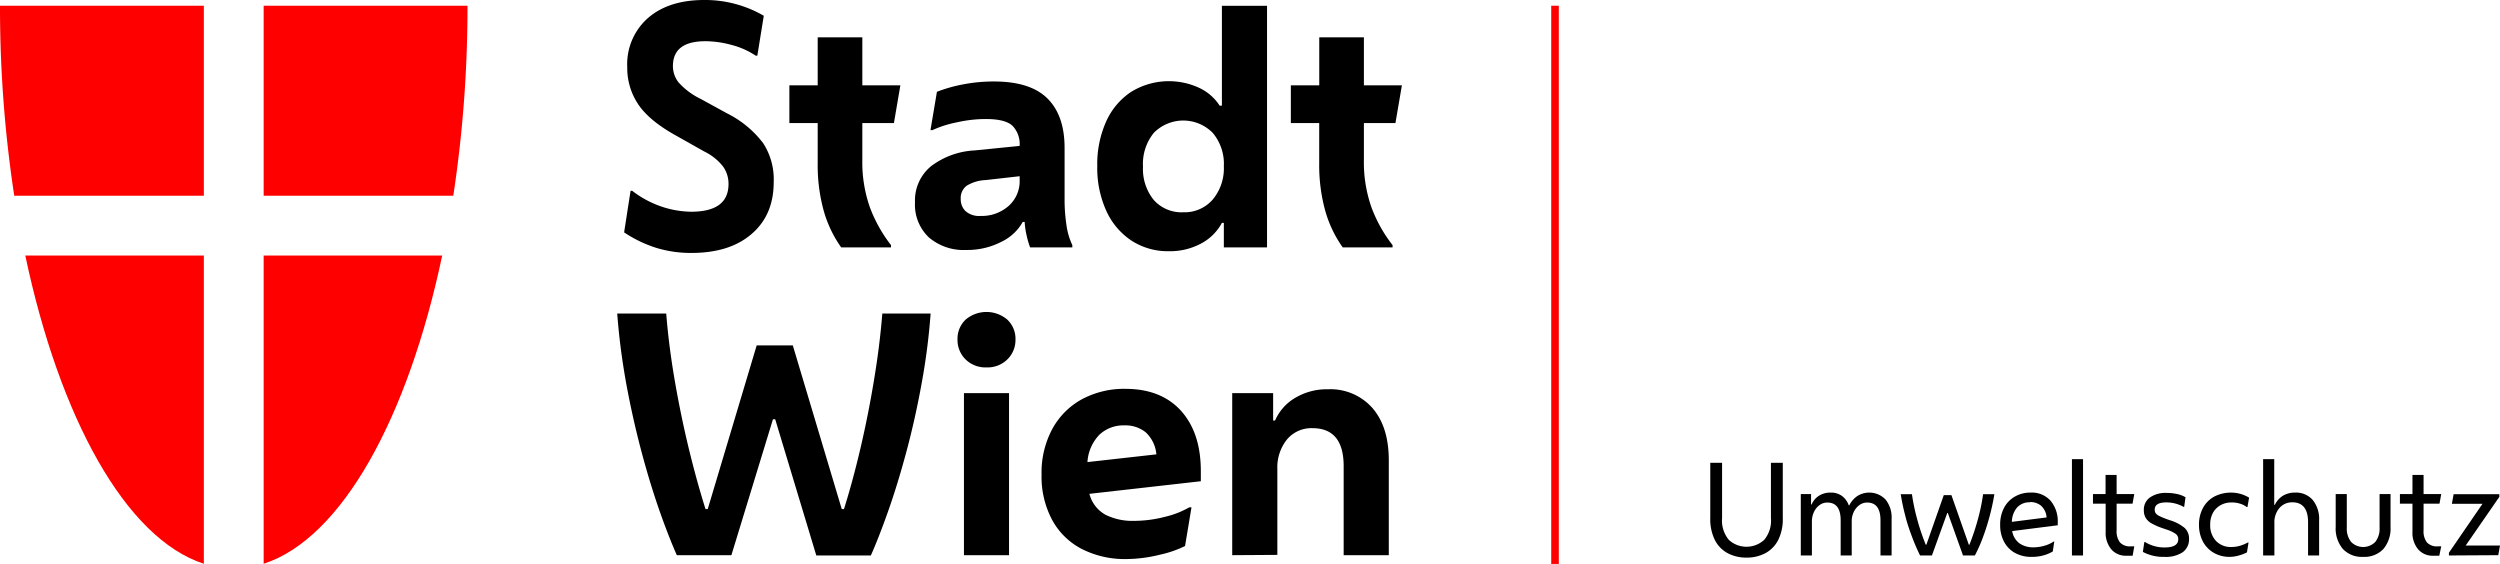 <svg xmlns="http://www.w3.org/2000/svg" viewBox="0 0 504.07 113.71"><defs><style>.cls-1{fill:red;}</style></defs><title>MA22_SW_Logo_DE_POS_RGB_WEB</title><g id="Logo"><path class="cls-1" d="M41.1,39.46V1.16H0a252.54,252.54,0,0,0,2.87,38.3Z"/><path class="cls-1" d="M41.1,51.52h-36c6.91,32.71,20.25,57.06,36,62.15Z"/><path class="cls-1" d="M53.16,39.46V1.16h41.1a253.86,253.86,0,0,1-2.86,38.3Z"/><path class="cls-1" d="M53.16,51.52h36c-6.91,32.71-20.25,57.06-36,62.15Z"/><path d="M139.35,51a23.84,23.84,0,0,1-6.95-1,25.24,25.24,0,0,1-6.56-3.15l1.3-8.38h.33a20.28,20.28,0,0,0,6.2,3.28,19.46,19.46,0,0,0,5.68.94q7.53,0,7.54-5.58a6,6,0,0,0-1.08-3.51,10.75,10.75,0,0,0-3.8-3.05l-6-3.38q-5.19-2.92-7.37-6.2a13.17,13.17,0,0,1-2.17-7.44,12.39,12.39,0,0,1,4.22-9.93Q134.87,0,142,0a23.55,23.55,0,0,1,12,3.18l-1.3,8.05h-.32a15.78,15.78,0,0,0-4.88-2.17,20.28,20.28,0,0,0-5.26-.75q-6.55,0-6.56,5a5.3,5.3,0,0,0,1.14,3.31,14.4,14.4,0,0,0,4.45,3.32l5.33,2.92a20.72,20.72,0,0,1,7.27,6A13.4,13.4,0,0,1,156,36.69c0,4.51-1.51,8-4.54,10.56S144.42,51,139.35,51Z"/><path d="M169.61,49.88a23.92,23.92,0,0,1-3.54-7.44,34.53,34.53,0,0,1-1.2-9.51V24.81h-5.71v-7.6h5.71V7.53h9v9.68h7.67l-1.3,7.6h-6.37v7.4a27.37,27.37,0,0,0,1.53,9.61,28.89,28.89,0,0,0,4.25,7.6v.46Z"/><path d="M194.81,50.4a10.77,10.77,0,0,1-7.53-2.54,9.08,9.08,0,0,1-2.79-7.08,8.92,8.92,0,0,1,3.24-7.27,15.87,15.87,0,0,1,8.77-3.18l9.09-.91v-.07a5.25,5.25,0,0,0-1.46-4Q202.68,24,198.77,24a26.57,26.57,0,0,0-5.94.69A21.38,21.38,0,0,0,188,26.24h-.39l1.3-7.73A29.55,29.55,0,0,1,194,17.05a32.55,32.55,0,0,1,6.43-.62q7.33,0,10.78,3.44t3.44,10V40.26a34.52,34.52,0,0,0,.36,5,13.77,13.77,0,0,0,1.2,4.16v.46h-8.51a16.74,16.74,0,0,1-.71-2.44,15.72,15.72,0,0,1-.39-2.69h-.39a9.68,9.68,0,0,1-4.29,4A15,15,0,0,1,194.81,50.4Zm-1.1-10.27a3.32,3.32,0,0,0,.94,2.41,4.14,4.14,0,0,0,3.08,1,8.17,8.17,0,0,0,5.62-2,6.65,6.65,0,0,0,2.24-5.23v-.78l-6.88.78a7.91,7.91,0,0,0-3.8,1.14A3.1,3.1,0,0,0,193.71,40.13Z"/><path d="M246.76,49.88V44.94h-.39a10.16,10.16,0,0,1-4.25,4.19,13.22,13.22,0,0,1-6.4,1.52,13.43,13.43,0,0,1-7.59-2.14,14.24,14.24,0,0,1-5.07-6,20.91,20.91,0,0,1-1.82-9,21,21,0,0,1,1.79-9,14,14,0,0,1,5.06-6,14.54,14.54,0,0,1,13.67-.81,9.85,9.85,0,0,1,4.16,3.61h.45V1.17h9.1V49.88Zm-8.18-7.08a7.49,7.49,0,0,0,5.94-2.57,9.81,9.81,0,0,0,2.24-6.72,9.68,9.68,0,0,0-2.24-6.72,8.34,8.34,0,0,0-11.88,0,9.93,9.93,0,0,0-2.18,6.81,9.9,9.9,0,0,0,2.18,6.73A7.49,7.49,0,0,0,238.58,42.8Z"/><path d="M270.73,49.88a23.92,23.92,0,0,1-3.54-7.44,34.53,34.53,0,0,1-1.2-9.51V24.81h-5.72v-7.6H266V7.53h9v9.68h7.66l-1.3,7.6H275v7.4a27.37,27.37,0,0,0,1.53,9.61,28.33,28.33,0,0,0,4.25,7.6v.46Z"/><path d="M147.47,111.94h-11q-1.62-3.63-3.51-9c-1.25-3.58-2.47-7.55-3.63-11.92s-2.19-8.93-3.06-13.67a135.9,135.9,0,0,1-1.82-14.13h9.88q.51,6.5,1.72,13.51t2.82,13.67q1.62,6.66,3.38,12.24h.45l9.87-33h7.28l9.87,33h.45q1.76-5.58,3.32-12.24t2.72-13.67q1.17-7,1.69-13.51h9.74a130.7,130.7,0,0,1-1.82,14.13q-1.29,7.11-3.05,13.67T179.1,103q-1.89,5.35-3.51,9h-11L156.3,84.53h-.45Z"/><path d="M198.9,74.08a5.71,5.71,0,0,1-4.22-1.62,5.5,5.5,0,0,1-1.62-4,5.34,5.34,0,0,1,1.62-4,6.49,6.49,0,0,1,8.44,0,5.31,5.31,0,0,1,1.63,4,5.47,5.47,0,0,1-1.63,4A5.71,5.71,0,0,1,198.9,74.08Zm-4.54,37.86V79.27h9.09v32.67Z"/><path d="M227.22,112.72a19.07,19.07,0,0,1-9.19-2.08,14.22,14.22,0,0,1-5.94-5.91,18.44,18.44,0,0,1-2.08-9,18.56,18.56,0,0,1,2.17-9.25,15,15,0,0,1,6-6,18,18,0,0,1,8.7-2.08q7.22,0,11.24,4.42c2.68,3,4,7,4,12.21v2l-22.47,2.54a6.74,6.74,0,0,0,3.25,4.22,12.15,12.15,0,0,0,5.72,1.23,24.81,24.81,0,0,0,6.36-.84,17.67,17.67,0,0,0,4.81-1.89h.45l-1.3,7.8a21.82,21.82,0,0,1-5.06,1.75A28.61,28.61,0,0,1,227.22,112.72Zm-.52-26.95a7.06,7.06,0,0,0-5,1.85,8.7,8.7,0,0,0-2.44,5.55l13.9-1.56A6.89,6.89,0,0,0,231,87.16,6.48,6.48,0,0,0,226.7,85.77Z"/><path d="M248.45,111.94V79.27h8.25v5.52h.39a9.84,9.84,0,0,1,4.06-4.57,12.39,12.39,0,0,1,6.59-1.73,11.28,11.28,0,0,1,9,3.8c2.18,2.54,3.28,6,3.28,10.56v19.09h-9.1V94q0-7.67-6.3-7.67a6.42,6.42,0,0,0-5.13,2.28,9,9,0,0,0-1.94,6v17.27Z"/><rect class="cls-1" x="312.77" y="1.16" width="1.53" height="112.55"/></g><g id="Magistratsbezeichnung"><path d="M352.15,112.43a8,8,0,0,1-3.8-.89,6.18,6.18,0,0,1-2.58-2.65,9.4,9.4,0,0,1-.93-4.42V93.32h2.38v11.15a6.06,6.06,0,0,0,1.37,4.39,5.27,5.27,0,0,0,7.11,0,6,6,0,0,0,1.37-4.39V93.32h2.39v11.15a9.4,9.4,0,0,1-.93,4.42,6.2,6.2,0,0,1-2.59,2.65A7.91,7.91,0,0,1,352.15,112.43Z"/><path d="M363.09,112V99.62h2.07v2.09h.12a3.82,3.82,0,0,1,1.52-1.78,4.24,4.24,0,0,1,2.29-.61,3.78,3.78,0,0,1,2.32.69,4.06,4.06,0,0,1,1.36,1.89h.1a4.78,4.78,0,0,1,1.66-1.91,4.53,4.53,0,0,1,5.65.73,5.74,5.74,0,0,1,1.22,3.87V112h-2.24v-7.07q0-3.6-2.69-3.6a2.6,2.6,0,0,0-1.58.52,3.7,3.7,0,0,0-1.12,1.37,4.23,4.23,0,0,0-.41,1.86V112h-2.23v-7.07q0-3.6-2.69-3.6a2.58,2.58,0,0,0-1.58.52,3.59,3.59,0,0,0-1.12,1.39,4.5,4.5,0,0,0-.41,1.92V112Z"/><path d="M389.53,112h-2.39a40.92,40.92,0,0,1-1.66-3.87c-.52-1.38-1-2.8-1.35-4.25a41.74,41.74,0,0,1-.89-4.24h2.26a41,41,0,0,0,1.06,5.06,42.87,42.87,0,0,0,1.73,5.13h.12l3.51-10h1.54l3.51,10h.12a46.73,46.73,0,0,0,1.71-5.13,39.12,39.12,0,0,0,1.05-5.06h2.27c-.22,1.37-.52,2.79-.9,4.24s-.82,2.87-1.33,4.25a31.14,31.14,0,0,1-1.7,3.87H395.8l-3.06-8.56h-.12Z"/><path d="M409.63,112.28a6.69,6.69,0,0,1-3.38-.81,5.51,5.51,0,0,1-2.19-2.27,7,7,0,0,1-.77-3.37,7.19,7.19,0,0,1,.78-3.44,5.65,5.65,0,0,1,2.18-2.26,6.21,6.21,0,0,1,3.2-.81,5.05,5.05,0,0,1,4,1.64,6.43,6.43,0,0,1,1.45,4.4v.55l-9.18,1.17a3.76,3.76,0,0,0,1.5,2.5,4.8,4.8,0,0,0,2.75.78,8.08,8.08,0,0,0,2.26-.33,6.2,6.2,0,0,0,1.84-.84h.13l-.3,2a7.62,7.62,0,0,1-1.77.76A8.36,8.36,0,0,1,409.63,112.28Zm-.33-11a3.35,3.35,0,0,0-2.56,1,4.59,4.59,0,0,0-1.09,2.94l7-.89a3.5,3.5,0,0,0-1.09-2.34A3.35,3.35,0,0,0,409.3,101.23Z"/><path d="M417.76,112V92.58H420V112Z"/><path d="M430,112.05h-1.26a3.82,3.82,0,0,1-3.05-1.3,5.17,5.17,0,0,1-1.13-3.52v-5.67H422V99.62h2.54V95.76h2.23v3.86h3.56l-.35,1.94h-3.21v5.37a3.64,3.64,0,0,0,.69,2.45,2.7,2.7,0,0,0,2.15.78h.72Z"/><path d="M436.39,112.28a8.72,8.72,0,0,1-4.33-1l.3-2h.13a7.37,7.37,0,0,0,4,1.1c1.8,0,2.71-.56,2.71-1.67a1.31,1.31,0,0,0-.51-1.06,7,7,0,0,0-1.86-.88l-.72-.25a13,13,0,0,1-2.31-1,3.2,3.2,0,0,1-1.19-1.14,3,3,0,0,1-.35-1.49,3,3,0,0,1,1.22-2.58,5.48,5.48,0,0,1,3.4-.92,9.47,9.47,0,0,1,2.08.22,5.64,5.64,0,0,1,1.7.65l-.27,1.94h-.12a7,7,0,0,0-3.49-.9c-1.56,0-2.33.49-2.33,1.47a1.25,1.25,0,0,0,.19.7,1.93,1.93,0,0,0,.74.57,14.62,14.62,0,0,0,1.55.65l.57.2a8.48,8.48,0,0,1,3,1.57,2.92,2.92,0,0,1,.87,2.21,3.16,3.16,0,0,1-1.33,2.71A6.18,6.18,0,0,1,436.39,112.28Z"/><path d="M449.57,112.28a6.34,6.34,0,0,1-3.22-.82,5.75,5.75,0,0,1-2.19-2.29,7.06,7.06,0,0,1-.78-3.36,7,7,0,0,1,.81-3.41,5.68,5.68,0,0,1,2.26-2.27,7.32,7.32,0,0,1,5.42-.51,7.29,7.29,0,0,1,1.61.72l-.33,1.89H453a4.2,4.2,0,0,0-1.32-.67,5.5,5.5,0,0,0-1.74-.25,4.37,4.37,0,0,0-2.23.56,4,4,0,0,0-1.53,1.55,4.9,4.9,0,0,0-.54,2.36,4.55,4.55,0,0,0,1.17,3.29,4.06,4.06,0,0,0,3.06,1.22,6.35,6.35,0,0,0,1.82-.26,8.22,8.22,0,0,0,1.56-.66h.12l-.32,2a7.56,7.56,0,0,1-1.49.59A6.85,6.85,0,0,1,449.57,112.28Z"/><path d="M456.31,112V92.58h2.24v9.2h.13a4.39,4.39,0,0,1,1.61-1.82,4.66,4.66,0,0,1,2.49-.64,4.44,4.44,0,0,1,3.53,1.49,6.07,6.07,0,0,1,1.29,4.1V112h-2.23v-6.72c0-2.63-1.06-4-3.16-4a3.36,3.36,0,0,0-2.63,1.17,4.41,4.41,0,0,0-1,3V112Z"/><path d="M476.48,112.28a5.27,5.27,0,0,1-4.09-1.59,6.39,6.39,0,0,1-1.45-4.46V99.62h2.24v6.79a4.29,4.29,0,0,0,.87,2.86,3.42,3.42,0,0,0,4.87,0,4.29,4.29,0,0,0,.87-2.86V99.62H482v6.61a6.43,6.43,0,0,1-1.44,4.46A5.26,5.26,0,0,1,476.48,112.28Z"/><path d="M491.83,112.05h-1.27a3.8,3.8,0,0,1-3-1.3,5.17,5.17,0,0,1-1.14-3.52v-5.67h-2.53V99.62h2.53V95.76h2.24v3.86h3.56l-.35,1.94h-3.21v5.37a3.64,3.64,0,0,0,.69,2.45,2.7,2.7,0,0,0,2.15.78h.72Z"/><path d="M493.77,112v-.55l6.77-9.87h-6.17l.35-1.94h9.22v.54L497.15,110h6.92l-.35,1.94Z"/></g></svg>